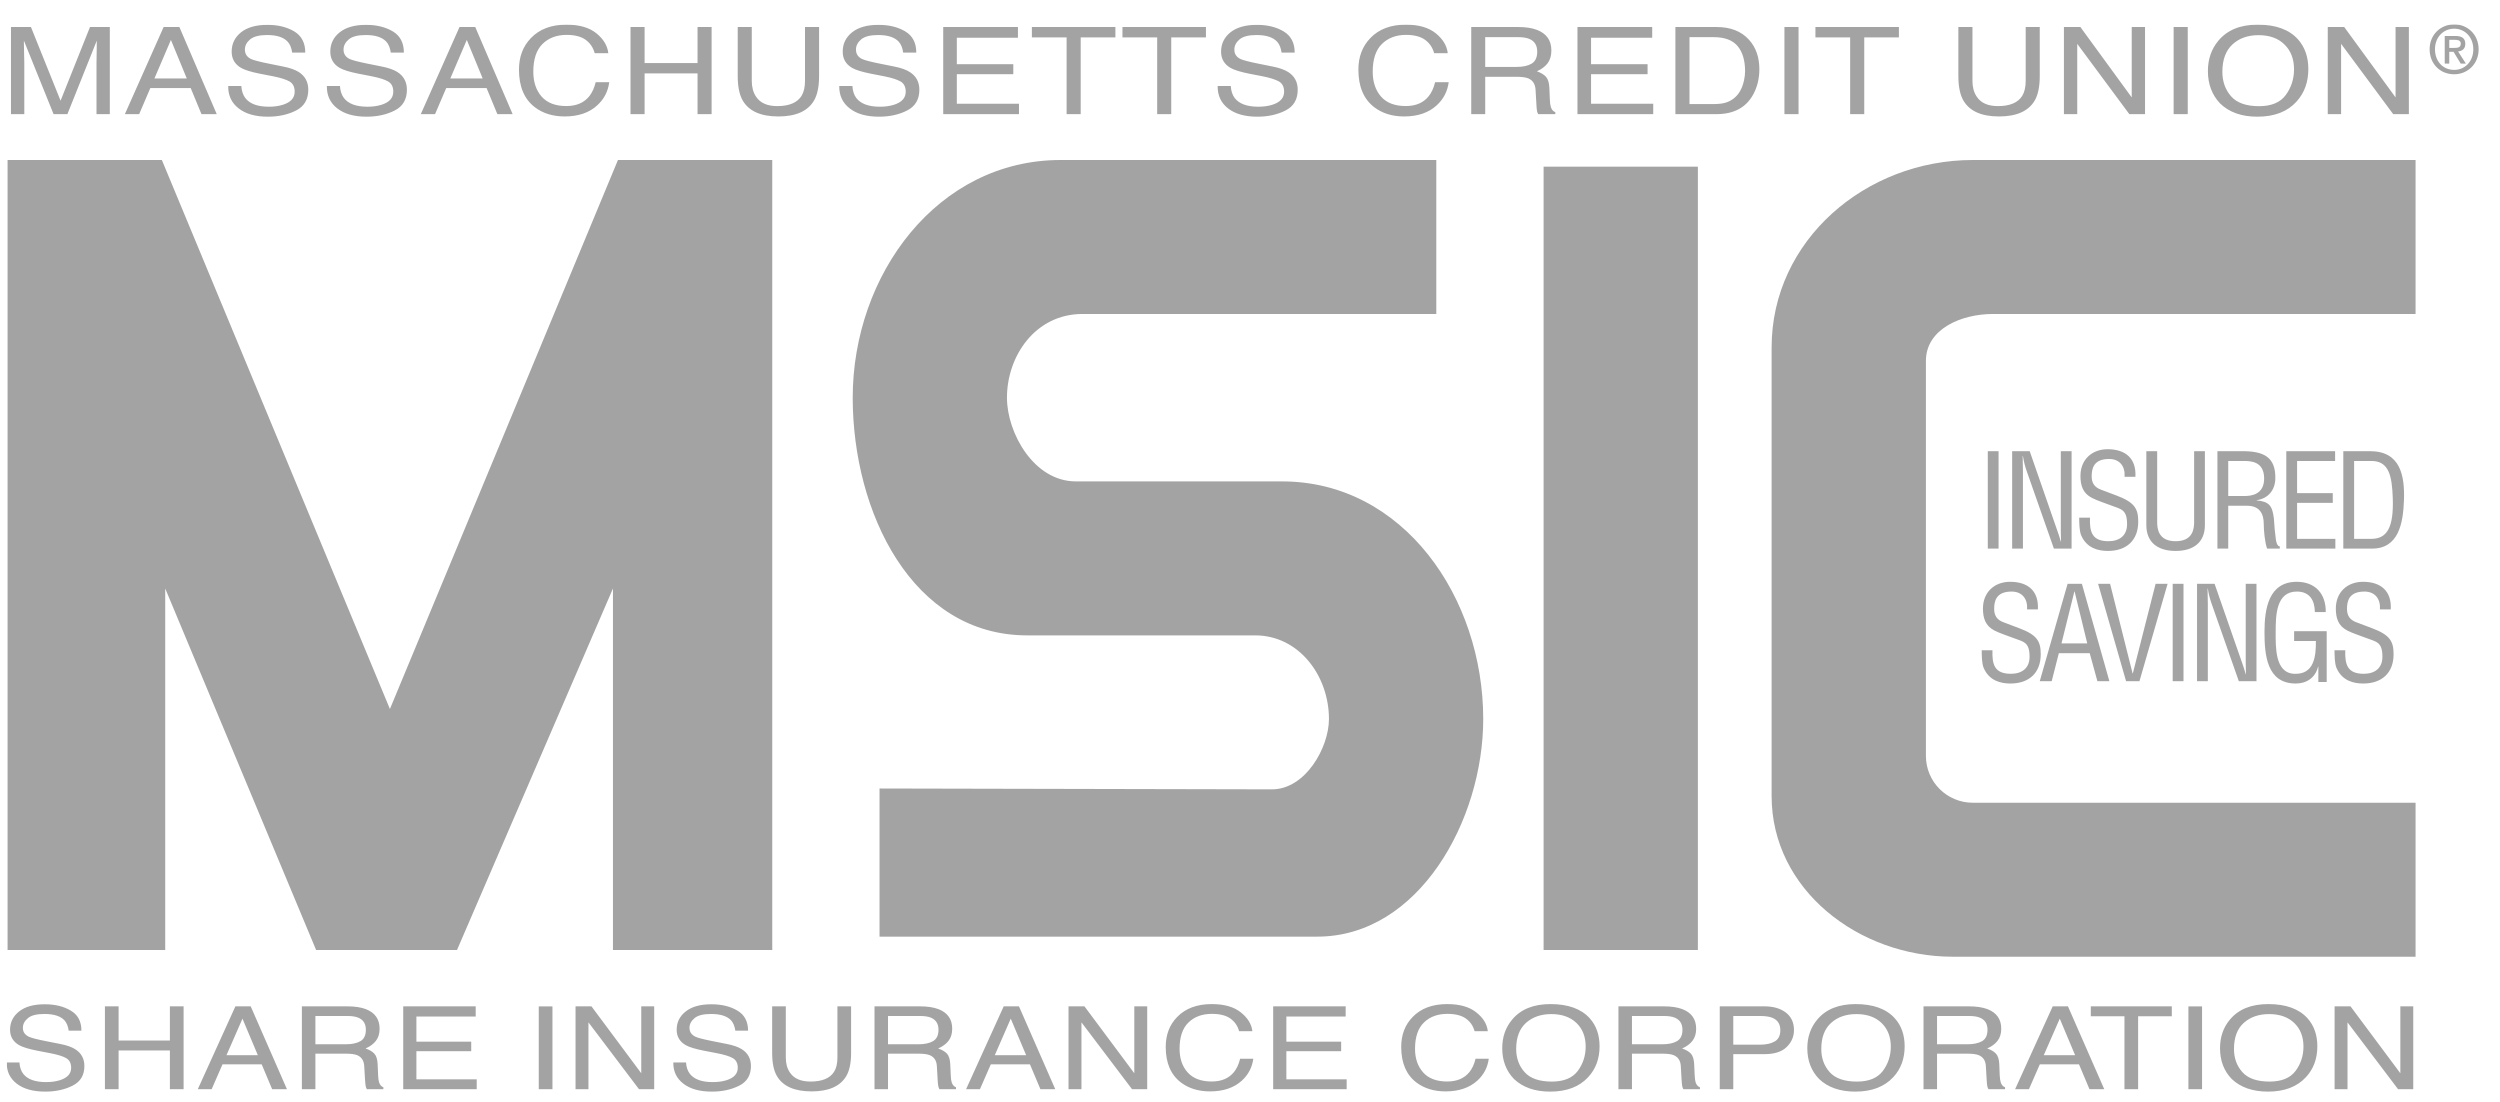 <svg width="93" height="41" viewBox="0 0 93 41" fill="none" xmlns="http://www.w3.org/2000/svg">
<g clip-path="url(#clip0_6_880)">
<g opacity="0.4">
<path fill-rule="evenodd" clip-rule="evenodd" d="M64.878 2.991C64.834 3.194 64.762 3.363 64.662 3.493C64.535 3.657 64.374 3.767 64.177 3.824C64.067 3.855 63.926 3.871 63.754 3.871H62.849V1.382H63.748C64.159 1.382 64.456 1.494 64.641 1.716C64.824 1.939 64.917 2.249 64.917 2.651C64.917 2.755 64.904 2.869 64.878 2.991ZM65.223 3.509C65.372 3.23 65.448 2.92 65.448 2.576C65.448 2.131 65.321 1.765 65.064 1.48C64.779 1.163 64.376 1.005 63.856 1.005H62.325V4.246H63.85C64.5 4.246 64.955 4.001 65.223 3.509ZM62.385 38.73C62.251 38.808 62.07 38.847 61.84 38.847H60.709V37.795H61.905C62.072 37.795 62.206 37.816 62.305 37.858C62.493 37.937 62.587 38.087 62.587 38.307C62.587 38.511 62.52 38.651 62.385 38.73ZM63.076 40.26C63.059 40.203 63.047 40.114 63.042 39.997L63.023 39.583C63.014 39.405 62.974 39.275 62.902 39.196C62.828 39.116 62.718 39.052 62.574 39.003C62.738 38.932 62.867 38.838 62.959 38.719C63.05 38.603 63.097 38.452 63.097 38.268C63.097 37.914 62.925 37.671 62.583 37.539C62.402 37.471 62.173 37.436 61.894 37.436H60.206V40.517H60.709V39.196H61.823C62.022 39.196 62.17 39.214 62.262 39.253C62.427 39.321 62.513 39.457 62.526 39.658L62.555 40.172C62.562 40.292 62.571 40.372 62.581 40.415C62.591 40.457 62.605 40.49 62.62 40.517H63.238V40.447C63.161 40.419 63.106 40.358 63.076 40.26ZM58.691 39.842C58.492 40.103 58.172 40.235 57.729 40.235C57.261 40.235 56.923 40.117 56.716 39.884C56.506 39.65 56.402 39.363 56.402 39.021C56.402 38.594 56.524 38.271 56.766 38.052C57.01 37.834 57.324 37.724 57.708 37.724C58.103 37.724 58.416 37.835 58.646 38.056C58.873 38.276 58.987 38.568 58.987 38.931C58.987 39.274 58.888 39.576 58.691 39.842ZM57.678 37.352C57.049 37.352 56.576 37.543 56.256 37.924C56.006 38.219 55.883 38.576 55.883 38.993C55.883 39.452 56.028 39.836 56.319 40.138C56.647 40.45 57.096 40.608 57.667 40.608C58.28 40.608 58.751 40.428 59.081 40.069C59.362 39.765 59.504 39.383 59.504 38.924C59.504 38.499 59.381 38.149 59.135 37.877C58.819 37.529 58.334 37.352 57.678 37.352ZM66.018 38.743C65.878 38.823 65.698 38.862 65.472 38.862H64.478V37.795H65.472C65.666 37.795 65.817 37.816 65.927 37.86C66.127 37.941 66.228 38.096 66.228 38.322C66.228 38.522 66.159 38.664 66.018 38.743ZM66.434 37.667C66.232 37.513 65.967 37.436 65.637 37.436H63.975V40.517H64.478V39.214H65.638C66.01 39.214 66.286 39.125 66.466 38.947C66.647 38.769 66.736 38.561 66.736 38.319C66.736 38.04 66.636 37.823 66.434 37.667ZM70.04 39.842C69.841 40.103 69.522 40.235 69.079 40.235C68.612 40.235 68.273 40.117 68.064 39.884C67.856 39.65 67.752 39.363 67.752 39.021C67.752 38.594 67.874 38.271 68.117 38.052C68.358 37.834 68.672 37.724 69.057 37.724C69.454 37.724 69.767 37.835 69.995 38.056C70.222 38.276 70.338 38.568 70.338 38.931C70.338 39.274 70.239 39.576 70.04 39.842ZM69.027 37.352C68.4 37.352 67.925 37.543 67.606 37.924C67.357 38.219 67.232 38.576 67.232 38.993C67.232 39.452 67.377 39.836 67.67 40.138C67.996 40.45 68.446 40.608 69.017 40.608C69.628 40.608 70.1 40.428 70.431 40.069C70.713 39.765 70.853 39.383 70.853 38.924C70.853 38.499 70.731 38.149 70.483 37.877C70.168 37.529 69.683 37.352 69.027 37.352ZM77.778 37.804H79.03V40.517H79.538V37.804H80.791V37.436H77.778V37.804ZM73.736 38.73C73.601 38.808 73.418 38.847 73.189 38.847H72.058V37.795H73.254C73.421 37.795 73.554 37.816 73.654 37.858C73.842 37.937 73.935 38.087 73.935 38.307C73.935 38.511 73.867 38.651 73.736 38.73ZM74.426 40.26C74.407 40.203 74.397 40.114 74.389 39.997L74.373 39.583C74.364 39.405 74.323 39.275 74.25 39.196C74.176 39.116 74.067 39.052 73.923 39.003C74.087 38.932 74.216 38.838 74.308 38.719C74.399 38.603 74.446 38.452 74.446 38.268C74.446 37.914 74.274 37.671 73.932 37.539C73.75 37.471 73.522 37.436 73.245 37.436H71.555V40.517H72.058V39.196H73.172C73.372 39.196 73.518 39.214 73.611 39.253C73.774 39.321 73.863 39.457 73.874 39.658L73.904 40.172C73.911 40.292 73.92 40.372 73.929 40.415C73.94 40.457 73.955 40.49 73.97 40.517H74.588V40.447C74.509 40.419 74.456 40.358 74.426 40.26ZM76.028 39.254L76.623 37.894L77.195 39.254H76.028ZM76.361 37.436L74.963 40.517H75.477L75.881 39.594H77.339L77.728 40.517H78.278L76.928 37.436H76.361ZM81.409 40.517H81.916V37.437H81.409V40.517ZM34.71 38.73C34.578 38.808 34.396 38.847 34.167 38.847H33.034V37.795H34.231C34.398 37.795 34.532 37.816 34.632 37.858C34.818 37.937 34.912 38.087 34.912 38.307C34.912 38.511 34.845 38.651 34.71 38.73ZM35.402 40.26C35.385 40.203 35.37 40.114 35.368 39.997L35.349 39.583C35.34 39.405 35.3 39.275 35.227 39.196C35.153 39.116 35.043 39.052 34.899 39.003C35.064 38.932 35.193 38.838 35.285 38.719C35.377 38.603 35.422 38.452 35.422 38.268C35.422 37.914 35.251 37.671 34.908 37.539C34.728 37.471 34.498 37.436 34.22 37.436H32.532V40.517H33.034V39.196H34.148C34.348 39.196 34.495 39.214 34.588 39.253C34.752 39.321 34.84 39.457 34.851 39.658L34.881 40.172C34.887 40.292 34.896 40.372 34.907 40.415C34.917 40.457 34.93 40.49 34.947 40.517H35.564V40.447C35.487 40.419 35.433 40.358 35.402 40.26ZM54.665 39.878C54.474 40.114 54.198 40.232 53.833 40.232C53.437 40.232 53.139 40.117 52.941 39.894C52.741 39.67 52.639 39.377 52.639 39.016C52.639 38.576 52.751 38.248 52.972 38.036C53.193 37.821 53.483 37.716 53.842 37.716C54.137 37.716 54.366 37.773 54.53 37.889C54.693 38.006 54.801 38.163 54.855 38.361H55.346C55.319 38.099 55.176 37.866 54.92 37.662C54.663 37.455 54.302 37.352 53.837 37.352C53.292 37.352 52.863 37.51 52.555 37.827C52.268 38.119 52.125 38.492 52.125 38.946C52.125 39.545 52.316 39.987 52.696 40.273C52.986 40.49 53.346 40.6 53.772 40.6C54.268 40.6 54.659 40.467 54.953 40.203C55.196 39.982 55.339 39.711 55.382 39.386H54.891C54.841 39.59 54.766 39.752 54.665 39.878ZM31.152 39.341C31.152 39.563 31.111 39.74 31.027 39.871C30.873 40.114 30.58 40.234 30.15 40.234C29.791 40.234 29.535 40.122 29.385 39.899C29.283 39.75 29.232 39.563 29.232 39.341V37.436H28.724V39.166C28.724 39.546 28.785 39.837 28.909 40.041C29.134 40.413 29.562 40.6 30.191 40.6C30.821 40.6 31.248 40.413 31.475 40.041C31.599 39.837 31.661 39.546 31.661 39.166V37.436H31.152V39.341ZM27.593 39.029C27.461 38.946 27.273 38.881 27.029 38.834L26.525 38.734C26.185 38.667 25.966 38.612 25.87 38.566C25.724 38.495 25.649 38.387 25.649 38.235C25.649 38.098 25.712 37.979 25.837 37.875C25.96 37.77 26.165 37.72 26.45 37.72C26.803 37.72 27.052 37.8 27.199 37.96C27.278 38.049 27.33 38.175 27.355 38.341H27.828C27.828 37.999 27.695 37.748 27.43 37.594C27.166 37.436 26.843 37.359 26.464 37.359C26.052 37.359 25.734 37.447 25.509 37.626C25.284 37.803 25.172 38.03 25.172 38.307C25.172 38.561 25.287 38.753 25.514 38.882C25.647 38.957 25.873 39.025 26.191 39.087L26.678 39.181C26.944 39.232 27.137 39.293 27.263 39.363C27.384 39.435 27.445 39.555 27.445 39.723C27.445 39.946 27.301 40.1 27.013 40.188C26.863 40.233 26.697 40.254 26.515 40.254C26.108 40.254 25.826 40.153 25.665 39.949C25.579 39.84 25.532 39.697 25.52 39.523H25.047C25.042 39.856 25.168 40.117 25.423 40.314C25.677 40.51 26.03 40.608 26.482 40.608C26.867 40.608 27.206 40.534 27.498 40.387C27.791 40.241 27.935 39.997 27.935 39.656C27.935 39.382 27.821 39.173 27.593 39.029ZM38.209 23.636H46.693C48.315 23.636 49.437 25.13 49.437 26.748C49.437 27.807 48.564 29.364 47.316 29.364L32.719 29.332V34.843H49C52.775 34.843 55.176 30.516 55.176 26.748C55.176 22.235 52.213 17.908 47.69 17.908H40.019C38.459 17.908 37.459 16.102 37.459 14.794C37.459 13.237 38.521 11.68 40.267 11.68H53.43V5.952H39.456C34.87 5.952 31.721 10.218 31.721 14.794C31.721 19.059 33.936 23.636 38.209 23.636ZM47.853 39.105H49.891V38.749H47.853V37.814H50.059V37.436H47.362V40.517H50.096V40.15H47.853V39.105ZM42.196 39.925L40.342 37.436H39.749V40.517H40.23V38.031L42.111 40.517H42.676V37.436H42.196V39.925ZM45.906 39.878C45.715 40.114 45.439 40.232 45.073 40.232C44.678 40.232 44.38 40.117 44.181 39.894C43.98 39.67 43.88 39.377 43.88 39.016C43.88 38.576 43.991 38.248 44.212 38.036C44.433 37.821 44.724 37.716 45.084 37.716C45.378 37.716 45.607 37.773 45.77 37.889C45.932 38.006 46.042 38.163 46.096 38.361H46.588C46.559 38.099 46.416 37.866 46.16 37.662C45.903 37.455 45.544 37.352 45.077 37.352C44.533 37.352 44.105 37.51 43.795 37.827C43.508 38.119 43.365 38.492 43.365 38.946C43.365 39.545 43.556 39.987 43.937 40.273C44.227 40.49 44.586 40.6 45.013 40.6C45.508 40.6 45.9 40.467 46.193 40.203C46.436 39.982 46.579 39.711 46.623 39.386H46.132C46.083 39.59 46.007 39.752 45.906 39.878ZM37.006 39.254L37.6 37.894L38.173 39.254H37.006ZM37.338 37.436L35.939 40.517H36.454L36.858 39.594H38.315L38.703 40.517H39.255L37.906 37.436H37.338ZM79.588 25.34L80.635 21.717H80.189L79.341 25.05H79.332L78.495 21.717H78.049L79.09 25.34H79.588ZM77.346 19.258C77.35 19.452 77.346 19.741 77.422 19.92C77.631 20.394 78.056 20.495 78.415 20.495C79.112 20.495 79.542 20.094 79.542 19.409C79.542 18.93 79.416 18.688 78.73 18.432C78.537 18.36 78.347 18.287 78.152 18.214C77.922 18.128 77.81 17.973 77.81 17.721C77.81 17.442 77.873 17.074 78.458 17.074C78.861 17.074 79.064 17.359 79.034 17.736H79.437C79.476 17.055 79.068 16.711 78.404 16.711C77.815 16.711 77.393 17.103 77.393 17.702C77.393 18.059 77.481 18.35 77.824 18.524C78.018 18.625 78.338 18.727 78.537 18.804C78.904 18.944 79.127 18.948 79.127 19.501C79.127 19.925 78.842 20.133 78.434 20.133C77.829 20.133 77.728 19.794 77.747 19.258H77.346ZM83.525 18.451H82.89V17.148H83.457C83.728 17.148 84.217 17.161 84.226 17.785C84.236 18.417 83.713 18.447 83.525 18.451ZM84.211 19.485C84.211 19.727 84.251 20.176 84.337 20.408H84.808V20.326C84.712 20.326 84.681 20.166 84.666 20.099C84.628 19.828 84.604 19.563 84.589 19.292C84.531 18.809 84.415 18.66 83.945 18.615V18.607C84.366 18.549 84.628 18.244 84.642 17.818C84.666 16.982 84.183 16.784 83.422 16.784H82.488V20.408H82.89V18.814H83.592C84.066 18.814 84.211 19.124 84.211 19.485ZM23.855 39.925L22.002 37.436H21.41V40.517H21.89V38.031L23.77 40.517H24.336V37.436H23.855V39.925ZM86.876 20.045H85.452V18.707H86.779V18.345H85.452V17.148H86.866V16.784H85.05V20.408H86.876V20.045ZM91.297 2.6C90.854 2.6 90.581 2.256 90.581 1.834C90.581 1.382 90.894 1.067 91.297 1.067C91.694 1.067 92.007 1.382 92.007 1.834C92.007 2.288 91.694 2.6 91.297 2.6ZM91.297 0.906C90.804 0.906 90.382 1.276 90.382 1.834C90.382 2.363 90.761 2.763 91.297 2.763C91.783 2.763 92.205 2.392 92.205 1.834C92.205 1.276 91.783 0.906 91.297 0.906ZM88.217 20.045H87.573V17.148H88.217C88.866 17.148 88.982 17.698 89.011 18.524C89.049 19.606 88.808 20.045 88.217 20.045ZM88.169 16.784H87.171V20.408H88.241C89.224 20.408 89.398 19.481 89.428 18.596C89.457 17.702 89.301 16.784 88.169 16.784ZM91.113 1.782V1.481H91.317C91.418 1.481 91.541 1.497 91.541 1.621C91.541 1.768 91.429 1.782 91.301 1.782H91.113ZM91.709 1.632C91.709 1.424 91.583 1.338 91.335 1.338H90.944V2.365H91.113V1.926H91.271L91.538 2.365H91.73L91.441 1.914C91.594 1.896 91.709 1.819 91.709 1.632ZM87.913 25.427C88.611 25.427 89.041 25.026 89.041 24.341C89.041 23.863 88.915 23.62 88.229 23.365C88.035 23.292 87.846 23.22 87.652 23.147C87.421 23.061 87.308 22.905 87.308 22.653C87.308 22.373 87.372 22.006 87.957 22.006C88.359 22.006 88.562 22.291 88.534 22.669H88.936C88.975 21.987 88.567 21.643 87.904 21.643C87.314 21.643 86.893 22.036 86.893 22.635C86.893 22.992 86.979 23.282 87.322 23.457C87.517 23.558 87.835 23.66 88.035 23.737C88.403 23.876 88.626 23.881 88.626 24.432C88.626 24.857 88.341 25.065 87.932 25.065C87.327 25.065 87.226 24.727 87.244 24.191H86.843C86.849 24.384 86.843 24.674 86.92 24.853C87.129 25.326 87.555 25.427 87.913 25.427ZM73.946 20.408H74.347V16.784H73.946V20.408ZM86.553 25.37V23.48H85.341V23.844H86.151C86.156 24.418 86.088 25.1 85.341 25.065C84.626 25.032 84.655 24.07 84.655 23.519C84.655 22.899 84.665 21.992 85.459 22.006C85.919 22.016 86.107 22.325 86.113 22.77H86.518C86.529 22.094 86.131 21.643 85.439 21.643C84.388 21.643 84.239 22.658 84.239 23.505C84.239 24.355 84.321 25.427 85.401 25.427C85.803 25.427 86.127 25.215 86.232 24.803H86.243V25.37H86.553ZM65.904 12.926V29.613C65.904 33.099 69.148 35.59 72.641 35.59H89.859V29.862H73.391C72.423 29.862 71.644 29.083 71.644 28.119V13.425C71.644 12.241 72.955 11.68 74.14 11.68H89.859V5.952H73.391C69.399 5.952 65.904 8.942 65.904 12.926ZM82.267 22.443L83.284 25.34H83.941V21.717H83.541V24.674C83.541 24.809 83.546 24.95 83.55 25.08H83.541C83.492 24.911 83.457 24.795 83.415 24.683L82.382 21.717H81.73V25.34H82.131V22.452C82.131 22.267 82.125 22.079 82.121 21.895H82.131C82.165 22.114 82.21 22.277 82.267 22.443ZM89.293 39.925L87.439 37.436H86.847V40.517H87.327V38.031L89.207 40.517H89.773V37.436H89.293V39.925ZM80.824 25.34H81.226V21.717H80.824V25.34ZM85.392 39.842C85.194 40.103 84.873 40.235 84.43 40.235C83.963 40.235 83.624 40.117 83.417 39.884C83.208 39.65 83.104 39.363 83.104 39.021C83.104 38.594 83.225 38.271 83.468 38.052C83.712 37.834 84.025 37.724 84.41 37.724C84.804 37.724 85.118 37.835 85.347 38.056C85.575 38.276 85.689 38.568 85.689 38.931C85.689 39.274 85.59 39.576 85.392 39.842ZM84.379 37.352C83.75 37.352 83.277 37.543 82.957 37.924C82.707 38.219 82.585 38.576 82.585 38.993C82.585 39.452 82.728 39.836 83.02 40.138C83.348 40.45 83.798 40.608 84.37 40.608C84.981 40.608 85.452 40.428 85.782 40.069C86.064 39.765 86.205 39.383 86.205 38.924C86.205 38.499 86.082 38.149 85.836 37.877C85.521 37.529 85.035 37.352 84.379 37.352ZM73.719 24.191C73.723 24.384 73.719 24.674 73.795 24.853C74.003 25.326 74.43 25.427 74.788 25.427C75.485 25.427 75.915 25.026 75.915 24.341C75.915 23.863 75.79 23.62 75.103 23.365C74.909 23.292 74.721 23.22 74.526 23.147C74.294 23.061 74.183 22.905 74.183 22.653C74.183 22.373 74.245 22.006 74.831 22.006C75.233 22.006 75.436 22.291 75.407 22.669H75.809C75.848 21.987 75.441 21.643 74.778 21.643C74.187 21.643 73.766 22.036 73.766 22.635C73.766 22.992 73.854 23.282 74.196 23.457C74.391 23.558 74.71 23.66 74.909 23.737C75.275 23.876 75.5 23.881 75.5 24.432C75.5 24.857 75.214 25.065 74.807 25.065C74.201 25.065 74.1 24.727 74.12 24.191H73.719ZM82.022 19.534V16.784H81.622V19.388C81.626 19.673 81.577 20.133 80.934 20.133C80.29 20.133 80.242 19.673 80.247 19.388V16.784H79.844V19.534C79.844 20.181 80.275 20.495 80.934 20.495C81.592 20.495 82.022 20.181 82.022 19.534ZM76.536 19.752L75.505 16.784H74.852V20.408H75.253V17.518C75.253 17.335 75.248 17.148 75.243 16.963H75.253C75.288 17.181 75.33 17.345 75.388 17.51L76.405 20.408H77.063V16.784H76.662V19.741C76.662 19.878 76.666 20.017 76.671 20.147H76.662C76.613 19.978 76.58 19.862 76.536 19.752ZM77.166 22.006H77.176L77.646 23.935H76.687L77.166 22.006ZM76.589 24.298H77.737L78.023 25.34H78.469L77.446 21.717H76.915L75.879 25.34H76.323L76.589 24.298ZM19.896 3.989C20.196 4.217 20.566 4.332 21.005 4.332C21.515 4.332 21.921 4.194 22.221 3.915C22.473 3.684 22.62 3.398 22.664 3.057H22.16C22.108 3.27 22.03 3.442 21.927 3.573C21.73 3.822 21.444 3.945 21.068 3.945C20.66 3.945 20.353 3.827 20.147 3.592C19.942 3.355 19.839 3.048 19.839 2.668C19.839 2.204 19.953 1.86 20.181 1.636C20.408 1.411 20.708 1.298 21.078 1.298C21.383 1.298 21.619 1.36 21.786 1.481C21.955 1.604 22.066 1.768 22.122 1.979H22.629C22.599 1.704 22.453 1.457 22.188 1.241C21.924 1.026 21.552 0.917 21.073 0.917C20.51 0.917 20.07 1.083 19.75 1.416C19.454 1.723 19.306 2.114 19.306 2.592C19.306 3.222 19.503 3.688 19.896 3.989ZM23.979 2.73H25.949V4.246H26.472V1.005H25.949V2.345H23.979V1.005H23.455V4.246H23.979V2.73ZM28.955 4.332C29.603 4.332 30.046 4.137 30.278 3.746C30.406 3.53 30.47 3.223 30.47 2.826V1.005H29.946V3.008C29.946 3.242 29.902 3.429 29.817 3.567C29.657 3.821 29.355 3.947 28.913 3.947C28.543 3.947 28.28 3.831 28.124 3.595C28.02 3.439 27.966 3.244 27.966 3.008V1.005H27.443V2.826C27.443 3.223 27.506 3.53 27.633 3.746C27.865 4.137 28.306 4.332 28.955 4.332ZM17.365 1.485L17.955 2.918H16.752L17.365 1.485ZM16.599 3.276H18.101L18.502 4.246H19.07L17.679 1.005H17.094L15.653 4.246H16.184L16.599 3.276ZM14.184 3.9C14.032 3.947 13.859 3.97 13.672 3.97C13.253 3.97 12.96 3.862 12.795 3.648C12.708 3.533 12.658 3.384 12.646 3.2H12.159C12.154 3.55 12.283 3.827 12.546 4.032C12.809 4.238 13.171 4.341 13.637 4.341C14.034 4.341 14.385 4.263 14.686 4.109C14.987 3.955 15.137 3.698 15.137 3.338C15.137 3.051 15.019 2.831 14.784 2.68C14.646 2.593 14.453 2.524 14.202 2.475L13.681 2.37C13.331 2.3 13.107 2.241 13.007 2.195C12.855 2.12 12.78 2.005 12.78 1.847C12.78 1.702 12.844 1.575 12.973 1.466C13.1 1.358 13.311 1.303 13.605 1.303C13.968 1.303 14.225 1.387 14.377 1.558C14.458 1.65 14.512 1.782 14.537 1.956H15.024C15.024 1.596 14.888 1.334 14.615 1.169C14.341 1.006 14.009 0.924 13.62 0.924C13.194 0.924 12.867 1.018 12.635 1.203C12.403 1.39 12.287 1.63 12.287 1.921C12.287 2.19 12.405 2.392 12.641 2.528C12.777 2.605 13.009 2.677 13.337 2.742L13.841 2.84C14.113 2.895 14.314 2.959 14.441 3.032C14.569 3.108 14.63 3.234 14.63 3.41C14.63 3.645 14.482 3.809 14.184 3.9ZM74.364 4.332C75.014 4.332 75.454 4.137 75.688 3.746C75.815 3.53 75.879 3.223 75.879 2.826V1.005H75.356V3.008C75.356 3.242 75.311 3.429 75.226 3.567C75.067 3.821 74.765 3.947 74.322 3.947C73.953 3.947 73.689 3.831 73.534 3.595C73.428 3.439 73.375 3.244 73.375 3.008V1.005H72.851V2.826C72.851 3.223 72.915 3.53 73.042 3.746C73.275 4.137 73.715 4.332 74.364 4.332ZM33.246 3.9C33.093 3.947 32.921 3.97 32.733 3.97C32.315 3.97 32.022 3.862 31.856 3.648C31.769 3.533 31.72 3.384 31.709 3.2H31.22C31.216 3.55 31.343 3.827 31.608 4.032C31.87 4.238 32.234 4.341 32.7 4.341C33.097 4.341 33.447 4.263 33.747 4.109C34.049 3.955 34.2 3.698 34.2 3.338C34.2 3.051 34.081 2.831 33.845 2.68C33.709 2.593 33.515 2.524 33.265 2.475L32.742 2.37C32.393 2.3 32.168 2.241 32.069 2.195C31.917 2.12 31.842 2.005 31.842 1.847C31.842 1.702 31.906 1.575 32.034 1.466C32.162 1.358 32.374 1.303 32.667 1.303C33.03 1.303 33.287 1.387 33.439 1.558C33.52 1.65 33.575 1.782 33.598 1.956H34.086C34.086 1.596 33.95 1.334 33.677 1.169C33.404 1.006 33.072 0.924 32.681 0.924C32.256 0.924 31.928 1.018 31.696 1.203C31.464 1.39 31.349 1.63 31.349 1.921C31.349 2.19 31.466 2.392 31.703 2.528C31.838 2.605 32.072 2.677 32.4 2.742L32.902 2.84C33.176 2.895 33.375 2.959 33.503 3.032C33.629 3.108 33.693 3.234 33.693 3.41C33.693 3.645 33.544 3.809 33.246 3.9ZM68.825 4.246H69.35V1.391H70.639V1.005H67.534V1.391H68.825V4.246ZM66.381 4.245H66.906V1.005H66.381V4.245ZM20.042 40.517H20.551V37.437H20.042V40.517ZM37.906 3.859H35.594V2.761H37.695V2.387H35.594V1.403H37.867V1.005H35.088V4.246H37.906V3.859ZM57.422 35.341H63.161V6.201H57.422V35.341ZM55.25 1.382H56.482C56.655 1.382 56.792 1.405 56.895 1.449C57.088 1.532 57.185 1.689 57.185 1.921C57.185 2.135 57.115 2.285 56.977 2.367C56.84 2.449 56.654 2.489 56.416 2.489H55.25V1.382ZM55.25 2.856H56.397C56.604 2.856 56.755 2.876 56.852 2.915C57.02 2.987 57.111 3.129 57.123 3.342L57.154 3.881C57.161 4.009 57.168 4.094 57.179 4.138C57.19 4.181 57.203 4.217 57.221 4.246H57.858V4.173C57.777 4.144 57.721 4.078 57.69 3.975C57.671 3.915 57.658 3.822 57.654 3.698L57.636 3.263C57.627 3.076 57.585 2.939 57.51 2.856C57.434 2.773 57.321 2.705 57.172 2.652C57.342 2.578 57.474 2.479 57.57 2.356C57.663 2.231 57.711 2.073 57.711 1.879C57.711 1.507 57.536 1.252 57.181 1.114C56.995 1.041 56.759 1.005 56.471 1.005H54.73V4.246H55.25V2.856ZM39.678 4.246H40.202V1.391H41.493V1.005H38.386V1.391H39.678V4.246ZM43.047 4.246H43.57V1.391H44.861V1.005H41.755V1.391H43.047V4.246ZM47.322 3.9C47.169 3.947 46.998 3.97 46.809 3.97C46.391 3.97 46.099 3.862 45.932 3.648C45.845 3.533 45.796 3.384 45.785 3.2H45.297C45.292 3.55 45.421 3.827 45.683 4.032C45.947 4.238 46.31 4.341 46.775 4.341C47.172 4.341 47.522 4.263 47.824 4.109C48.125 3.955 48.275 3.698 48.275 3.338C48.275 3.051 48.157 2.831 47.921 2.68C47.784 2.593 47.592 2.524 47.341 2.475L46.82 2.37C46.469 2.3 46.245 2.241 46.145 2.195C45.993 2.12 45.918 2.005 45.918 1.847C45.918 1.702 45.981 1.575 46.11 1.466C46.238 1.358 46.449 1.303 46.742 1.303C47.105 1.303 47.363 1.387 47.515 1.558C47.597 1.65 47.649 1.782 47.675 1.956H48.162C48.162 1.596 48.026 1.334 47.752 1.169C47.48 1.006 47.147 0.924 46.757 0.924C46.331 0.924 46.004 1.018 45.772 1.203C45.541 1.39 45.424 1.63 45.424 1.921C45.424 2.19 45.544 2.392 45.779 2.528C45.915 2.605 46.148 2.677 46.476 2.742L46.978 2.84C47.252 2.895 47.451 2.959 47.58 3.032C47.706 3.108 47.769 3.234 47.769 3.41C47.769 3.645 47.62 3.809 47.322 3.9ZM51.123 3.989C51.422 4.217 51.792 4.332 52.231 4.332C52.743 4.332 53.147 4.194 53.449 3.915C53.7 3.684 53.847 3.398 53.892 3.057H53.386C53.334 3.27 53.257 3.442 53.152 3.573C52.956 3.822 52.67 3.945 52.295 3.945C51.886 3.945 51.579 3.827 51.373 3.592C51.168 3.355 51.065 3.048 51.065 2.668C51.065 2.204 51.179 1.86 51.407 1.636C51.636 1.411 51.934 1.298 52.304 1.298C52.608 1.298 52.845 1.36 53.012 1.481C53.18 1.604 53.292 1.768 53.35 1.979H53.856C53.826 1.704 53.679 1.457 53.414 1.241C53.149 1.026 52.778 0.917 52.298 0.917C51.736 0.917 51.296 1.083 50.977 1.416C50.681 1.723 50.532 2.114 50.532 2.592C50.532 3.222 50.729 3.688 51.123 3.989ZM0.904 2.333C0.904 2.256 0.902 2.137 0.896 1.974C0.891 1.812 0.889 1.691 0.889 1.612V1.511L1.993 4.246H2.507L3.601 1.511C3.601 1.688 3.599 1.851 3.595 2.005C3.592 2.158 3.59 2.267 3.59 2.333V4.246H4.085V1.005H3.348L2.253 3.746L1.151 1.005H0.408V4.246H0.904V2.333ZM6.32 38.709H4.412V37.436H3.903V40.517H4.412V39.078H6.32V40.517H6.83V37.436H6.32V38.709ZM77.273 1.63L79.211 4.246H79.795V1.005H79.3V3.624L77.39 1.005H76.778V4.246H77.273V1.63ZM8.425 39.254L9.02 37.894L9.592 39.254H8.425ZM8.757 37.436L7.358 40.517H7.874L8.277 39.594H9.735L10.123 40.517H10.674L9.326 37.436H8.757ZM13.41 38.73C13.277 38.808 13.095 38.847 12.865 38.847H11.733V37.795H12.929C13.097 37.795 13.23 37.816 13.329 37.858C13.517 37.937 13.61 38.087 13.61 38.307C13.61 38.511 13.544 38.651 13.41 38.73ZM14.101 40.26C14.082 40.203 14.07 40.114 14.066 39.997L14.048 39.583C14.039 39.405 13.999 39.275 13.925 39.196C13.851 39.116 13.743 39.052 13.598 39.003C13.763 38.932 13.892 38.838 13.984 38.719C14.075 38.603 14.121 38.452 14.121 38.268C14.121 37.914 13.95 37.671 13.608 37.539C13.427 37.471 13.197 37.436 12.919 37.436H11.23V40.517H11.733V39.196H12.847C13.046 39.196 13.193 39.214 13.287 39.253C13.45 39.321 13.538 39.457 13.549 39.658L13.58 40.172C13.587 40.292 13.596 40.372 13.606 40.415C13.616 40.457 13.63 40.49 13.646 40.517H14.262V40.447C14.186 40.419 14.132 40.358 14.101 40.26ZM87.089 1.63L89.027 4.246H89.61V1.005H89.115V3.624L87.205 1.005H86.593V4.246H87.089V1.63ZM15.49 39.105H17.529V38.749H15.49V37.814H17.696V37.436H15V40.517H17.734V40.15H15.49V39.105ZM6.146 21.892L11.76 35.341H17L22.802 21.892V35.341H28.728V5.952H22.988L14.505 26.375L6.021 5.952H0.282V35.341H6.146V21.892ZM2.796 39.029C2.663 38.946 2.476 38.881 2.232 38.834L1.727 38.734C1.387 38.667 1.169 38.612 1.073 38.566C0.925 38.495 0.851 38.387 0.851 38.235C0.851 38.098 0.913 37.979 1.039 37.875C1.163 37.77 1.367 37.72 1.652 37.72C2.005 37.72 2.254 37.8 2.402 37.96C2.48 38.049 2.532 38.175 2.556 38.341H3.029C3.029 37.999 2.897 37.748 2.631 37.594C2.368 37.436 2.044 37.359 1.666 37.359C1.254 37.359 0.936 37.447 0.711 37.626C0.487 37.803 0.374 38.03 0.374 38.307C0.374 38.561 0.488 38.753 0.716 38.882C0.85 38.957 1.075 39.025 1.393 39.087L1.88 39.181C2.145 39.232 2.34 39.293 2.464 39.363C2.586 39.435 2.647 39.555 2.647 39.723C2.647 39.946 2.503 40.1 2.214 40.188C2.064 40.233 1.898 40.254 1.717 40.254C1.31 40.254 1.027 40.153 0.866 39.949C0.782 39.84 0.734 39.697 0.723 39.523H0.25C0.245 39.856 0.369 40.117 0.625 40.314C0.88 40.51 1.232 40.608 1.684 40.608C2.069 40.608 2.409 40.534 2.7 40.387C2.993 40.241 3.139 39.997 3.139 39.656C3.139 39.382 3.024 39.173 2.796 39.029ZM61.5 3.859H59.187V2.761H61.29V2.387H59.187V1.403H61.462V1.005H58.682V4.246H61.5V3.859ZM83.047 1.653C83.298 1.422 83.621 1.308 84.018 1.308C84.427 1.308 84.749 1.423 84.984 1.657C85.22 1.889 85.338 2.196 85.338 2.578C85.338 2.937 85.235 3.257 85.03 3.534C84.827 3.812 84.496 3.95 84.038 3.95C83.556 3.95 83.209 3.826 82.994 3.58C82.779 3.333 82.672 3.03 82.672 2.672C82.672 2.224 82.797 1.884 83.047 1.653ZM83.976 4.341C84.607 4.341 85.093 4.153 85.433 3.777C85.724 3.455 85.87 3.053 85.87 2.57C85.87 2.122 85.742 1.755 85.488 1.468C85.163 1.101 84.663 0.917 83.986 0.917C83.339 0.917 82.852 1.118 82.521 1.517C82.263 1.829 82.134 2.204 82.134 2.642C82.134 3.127 82.285 3.529 82.586 3.847C82.924 4.176 83.386 4.341 83.976 4.341ZM80.859 4.245H81.384V1.005H80.859V4.245ZM10.515 3.9C10.361 3.947 10.191 3.97 10.003 3.97C9.583 3.97 9.292 3.862 9.126 3.648C9.039 3.533 8.989 3.384 8.977 3.2H8.49C8.484 3.55 8.613 3.827 8.877 4.032C9.139 4.238 9.503 4.341 9.967 4.341C10.366 4.341 10.716 4.263 11.017 4.109C11.318 3.955 11.468 3.698 11.468 3.338C11.468 3.051 11.35 2.831 11.115 2.68C10.977 2.593 10.784 2.524 10.532 2.475L10.013 2.37C9.661 2.3 9.437 2.241 9.337 2.195C9.187 2.12 9.11 2.005 9.11 1.847C9.11 1.702 9.174 1.575 9.303 1.466C9.432 1.358 9.643 1.303 9.936 1.303C10.299 1.303 10.556 1.387 10.708 1.558C10.789 1.65 10.843 1.782 10.868 1.956H11.356C11.356 1.596 11.219 1.334 10.947 1.169C10.672 1.006 10.34 0.924 9.95 0.924C9.525 0.924 9.197 1.018 8.965 1.203C8.734 1.39 8.618 1.63 8.618 1.921C8.618 2.19 8.736 2.392 8.972 2.528C9.108 2.605 9.34 2.677 9.668 2.742L10.171 2.84C10.445 2.895 10.645 2.959 10.773 3.032C10.899 3.108 10.962 3.234 10.962 3.41C10.962 3.645 10.813 3.809 10.515 3.9ZM6.358 1.485L6.948 2.918H5.745L6.358 1.485ZM5.592 3.276H7.094L7.495 4.246H8.063L6.673 1.005H6.087L4.645 4.246H5.177L5.592 3.276Z" fill="#1A1919"/>
</g>
</g>
<defs>
<clipPath id="clip0_6_880">
<rect width="92" height="40" fill="white" transform="translate(0.25 0.906)"/>
</clipPath>
</defs>
</svg>
